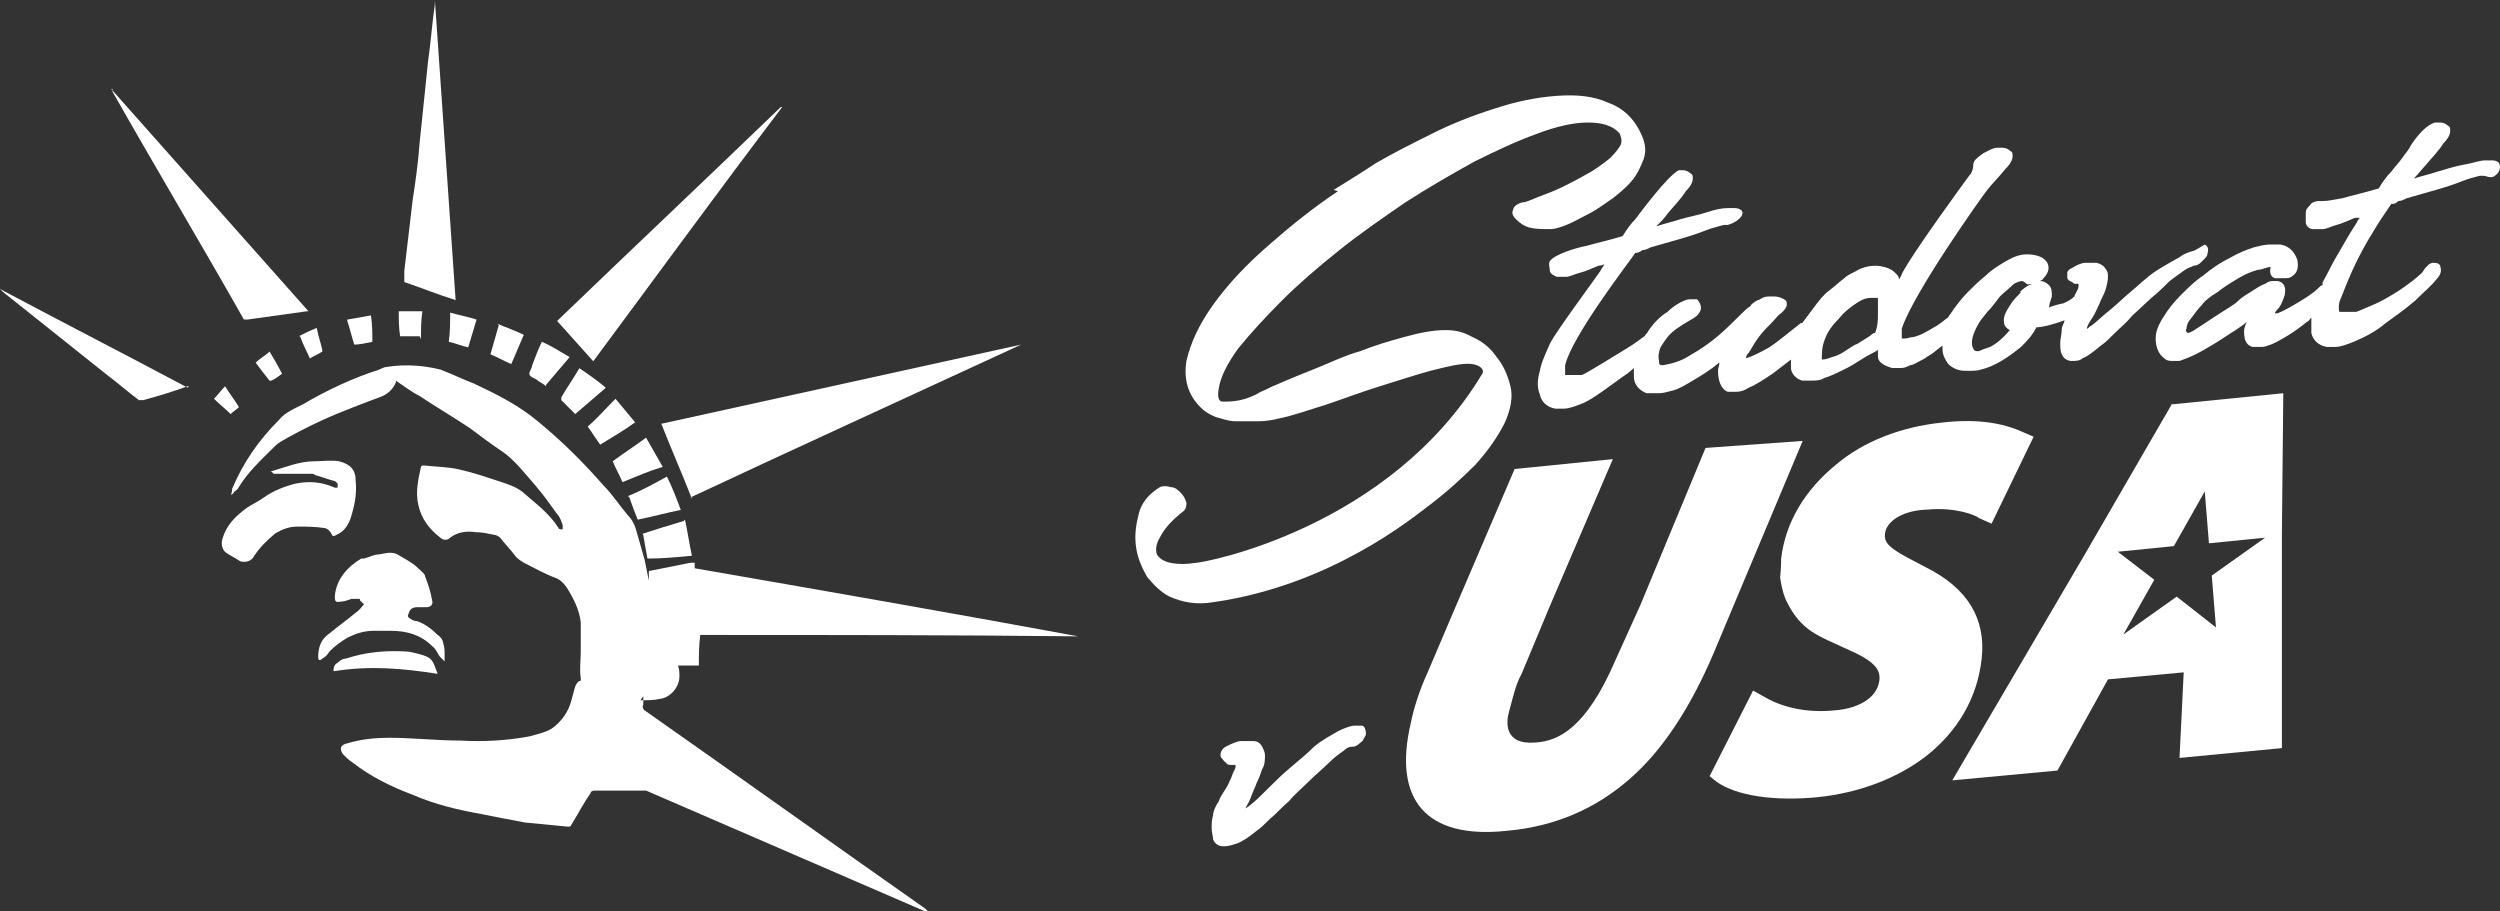 <?xml version="1.0" encoding="utf-8"?>
<svg xmlns="http://www.w3.org/2000/svg" viewBox="201.126 198.722 179.936 65.6" width="179.936px" height="65.6px" preserveAspectRatio="none"><rect x="201.126" y="198.722" width="179.936" height="65.6" fill="#333333" stroke="none"/><a transform="matrix(1, 0, 0, 1, 52.011, -21.406)" id="object-42"><path fill-rule="evenodd" clip-rule="evenodd" d="M 195.215 270.529 C 195.715 270.529 196.215 270.529 196.615 270.429 C 197.415 270.329 198.015 269.529 198.015 268.829 C 198.015 268.529 198.015 268.329 197.915 268.029 C 198.415 268.029 198.915 268.029 199.415 268.029 C 199.415 267.329 199.415 266.629 199.515 265.829 C 208.615 265.829 217.615 265.829 226.715 265.929 C 217.515 264.229 208.315 262.629 199.115 261.029 C 199.115 260.929 199.115 260.729 199.115 260.629 C 199.015 260.629 198.915 260.629 198.815 260.629 C 197.815 260.829 196.815 261.029 195.815 261.229 C 195.815 261.529 195.815 261.729 195.815 261.929 C 195.715 261.429 195.615 260.929 195.515 260.429 C 195.315 259.729 195.115 259.029 194.915 258.329 C 194.815 257.929 194.615 257.529 194.315 257.229 C 193.715 256.529 193.215 255.729 192.515 255.029 C 191.115 253.429 189.615 251.929 187.915 250.529 C 186.515 249.329 184.915 248.529 183.215 247.729 C 182.415 247.429 181.615 247.029 180.815 246.729 C 179.615 246.429 178.315 246.329 177.015 246.529 C 176.815 246.529 176.615 246.629 176.415 246.729 C 174.515 247.329 172.615 248.229 170.915 249.229 C 170.315 249.529 169.615 249.829 169.215 250.329 C 167.715 251.829 166.615 253.429 165.815 255.329 C 165.815 255.429 165.815 255.629 165.715 255.729 C 165.715 255.729 165.815 255.729 165.915 255.629 C 165.915 255.529 166.115 255.429 166.215 255.329 C 166.915 254.129 167.915 253.229 168.915 252.229 C 169.215 251.929 169.515 251.829 169.815 251.629 C 170.915 251.029 172.115 250.429 173.315 249.929 C 174.315 249.529 175.315 249.129 176.415 248.729 C 177.015 248.529 177.415 248.129 177.615 247.629 C 177.615 247.629 177.615 247.629 177.615 247.529 C 178.215 247.929 178.715 248.329 179.315 248.629 C 180.515 249.429 181.715 250.129 182.915 250.929 C 183.715 251.529 184.515 252.129 185.415 252.729 C 186.215 253.329 186.915 254.229 187.615 255.029 C 188.215 255.729 188.715 256.429 189.215 257.129 C 189.415 257.329 189.515 257.629 189.615 257.929 C 189.615 257.929 189.615 258.129 189.615 258.229 C 189.515 258.229 189.315 258.229 189.315 258.129 C 188.615 257.029 187.615 256.329 186.715 255.529 C 186.215 255.129 185.515 254.929 184.915 254.729 C 184.015 254.429 183.115 254.129 182.215 253.929 C 181.415 253.729 180.515 253.729 179.615 253.629 C 179.615 253.629 179.415 253.629 179.415 253.729 C 179.215 254.629 179.015 255.529 179.215 256.429 C 179.415 257.429 180.015 258.229 180.815 258.829 C 181.015 259.029 181.315 259.029 181.515 258.829 C 182.015 258.429 182.715 258.329 183.315 258.429 C 183.815 258.429 184.215 258.529 184.715 258.629 C 184.815 258.629 185.015 258.729 185.115 258.829 C 185.415 259.229 185.815 259.629 186.115 260.029 C 186.315 260.329 186.515 260.429 186.815 260.629 C 187.615 261.029 188.315 261.429 189.115 261.729 C 189.415 261.829 189.715 262.129 189.915 262.429 C 190.415 263.229 190.815 264.029 190.915 264.929 C 190.915 265.629 190.915 266.329 190.915 267.029 C 190.915 267.629 190.815 268.329 190.915 268.929 L 190.915 269.129 C 190.715 269.129 190.615 269.329 190.515 269.529 C 190.415 269.929 190.315 270.229 190.215 270.629 C 190.015 271.329 189.615 271.929 189.015 272.429 C 188.515 272.829 187.915 272.929 187.215 273.129 C 185.615 273.429 183.915 273.529 182.215 273.429 C 180.515 273.429 178.815 273.229 177.115 273.229 C 176.115 273.229 175.115 273.329 174.115 273.629 C 173.615 273.729 173.515 274.029 173.815 274.429 C 174.015 274.629 174.215 274.829 174.515 275.029 C 175.815 276.029 177.215 276.729 178.815 277.329 C 180.415 278.029 182.115 278.429 183.815 278.729 C 184.815 278.929 185.815 279.129 186.915 279.329 C 187.915 279.429 188.915 279.529 190.015 279.629 C 190.015 279.629 190.215 279.629 190.215 279.529 C 190.715 278.729 191.115 277.929 191.615 277.229 C 191.615 277.129 191.715 277.029 191.915 277.029 C 193.015 277.029 194.115 277.029 195.215 277.029 C 195.315 277.029 195.515 277.029 195.615 277.029 C 202.315 279.929 209.015 282.829 215.715 285.729 L 215.915 285.729 C 215.915 285.729 215.815 285.629 215.715 285.529 C 209.015 280.829 202.315 276.029 195.615 271.329 C 195.415 271.229 195.315 271.029 195.415 270.829 C 195.415 270.629 195.415 270.429 195.415 270.229 L 195.215 270.529 Z" fill="white" style="stroke-width: 1px;" id="object-10"/><path fill-rule="evenodd" clip-rule="evenodd" d="M 198.815 255.929 C 206.715 252.229 214.615 248.629 222.615 244.929 C 214.015 246.829 205.315 248.729 196.715 250.629 C 197.415 252.429 198.215 254.229 198.915 256.029 L 198.815 255.929 Z" fill="white" style="stroke-width: 1px;" id="object-11"/><path fill-rule="evenodd" clip-rule="evenodd" d="M 205.315 227.829 C 199.815 233.129 194.615 238.029 189.215 243.229 C 190.115 244.229 190.915 245.129 191.815 246.129 C 196.415 239.929 200.715 234.029 205.415 227.829 L 205.315 227.829 Z" fill="white" style="stroke-width: 1px;" id="object-12"/><path fill-rule="evenodd" clip-rule="evenodd" d="M 181.915 241.829 C 181.415 234.629 180.915 227.329 180.415 220.129 C 180.415 220.129 180.415 220.329 180.415 220.429 C 180.215 221.829 180.115 223.229 179.915 224.629 C 179.715 226.529 179.515 228.529 179.315 230.429 C 179.215 231.829 179.015 233.229 178.815 234.529 C 178.615 236.229 178.415 237.929 178.215 239.629 C 178.215 239.829 178.215 240.029 178.215 240.229 L 178.215 240.429 C 179.415 240.829 180.615 241.329 181.915 241.729 L 181.915 241.829 Z" fill="white" style="stroke-width: 1px;" id="object-13"/><path fill-rule="evenodd" clip-rule="evenodd" d="M 157.215 226.529 C 157.215 226.529 157.215 226.629 157.215 226.729 C 160.215 232.029 163.615 237.729 166.615 243.029 C 166.615 243.129 166.715 243.129 166.915 243.129 C 168.315 242.929 169.815 242.729 171.215 242.529 C 171.215 242.529 171.215 242.529 171.315 242.529 C 166.715 237.329 161.715 231.729 157.115 226.529 L 157.215 226.529 Z" fill="white" style="stroke-width: 1px;" id="object-14"/><path fill-rule="evenodd" clip-rule="evenodd" d="M 168.815 254.229 C 169.015 254.229 169.115 254.229 169.315 254.229 C 169.915 254.229 170.615 254.229 171.215 254.229 C 171.815 254.229 171.615 254.229 171.815 254.329 C 172.215 254.429 172.715 254.629 173.115 254.729 C 173.215 254.729 173.315 254.829 173.415 254.929 C 173.415 254.929 173.415 255.129 173.415 255.229 L 173.215 255.229 C 172.315 254.829 171.415 254.729 170.415 254.929 C 169.615 255.129 168.815 255.429 168.115 255.929 C 167.715 256.229 167.215 256.429 166.815 256.729 C 166.015 257.329 165.415 257.929 165.115 258.929 C 165.015 259.329 165.115 259.729 165.415 259.929 C 165.715 260.129 166.115 260.329 166.415 260.529 C 166.815 260.629 167.215 260.529 167.415 260.129 C 167.815 259.529 168.315 259.029 168.915 258.529 C 169.415 258.229 169.915 258.029 170.515 258.029 C 171.115 258.029 171.815 258.029 172.415 258.129 C 172.715 258.129 172.915 258.429 173.015 258.629 C 173.015 258.729 173.215 258.729 173.315 258.629 C 173.815 258.429 174.115 258.029 174.315 257.529 C 174.615 256.629 174.815 255.729 174.715 254.729 C 174.715 253.929 174.315 253.529 173.515 253.329 C 172.915 253.229 172.315 253.329 171.715 253.329 C 170.715 253.329 169.715 253.729 168.715 254.029 C 168.715 254.029 168.715 254.029 168.615 254.029 L 168.815 254.229 Z" fill="white" style="stroke-width: 1px;" id="object-15"/><path fill-rule="evenodd" clip-rule="evenodd" d="M 175.315 263.629 C 175.115 263.829 175.015 264.029 174.715 264.229 C 174.115 264.729 173.415 265.229 172.815 265.729 C 172.215 266.129 172.015 266.729 172.015 267.429 C 172.015 267.629 172.115 267.729 172.315 267.529 C 172.515 267.429 172.715 267.229 172.815 267.029 C 173.215 266.629 173.615 266.329 174.115 266.029 C 174.715 265.729 175.315 265.529 176.015 265.529 C 176.715 265.529 176.815 265.529 177.215 265.529 C 178.415 265.529 179.415 265.829 180.215 266.629 C 180.515 266.829 180.615 267.229 180.815 267.429 C 180.915 267.529 181.015 267.629 181.115 267.729 C 181.115 267.629 181.115 267.429 181.115 267.229 C 181.115 266.929 181.115 266.729 181.015 266.429 C 181.015 266.229 180.815 265.929 180.615 265.829 C 180.215 265.429 179.715 265.029 179.115 264.829 C 178.915 264.829 178.715 264.729 178.615 264.629 C 178.515 264.629 178.415 264.429 178.515 264.329 C 178.615 263.929 178.815 263.829 179.215 263.829 C 179.415 263.829 179.615 263.829 179.815 263.829 C 180.115 263.829 180.315 263.629 180.215 263.329 C 180.115 262.729 179.915 262.129 179.715 261.629 C 179.715 261.429 179.415 261.229 179.215 261.029 C 178.815 260.629 178.215 260.329 177.715 260.029 C 177.315 259.829 176.915 259.929 176.415 260.029 C 176.015 260.029 175.715 260.229 175.315 260.329 C 175.315 260.329 175.215 260.329 175.115 260.329 C 174.115 260.929 173.315 261.829 173.215 263.029 C 173.215 263.329 173.215 263.529 173.615 263.429 C 173.915 263.429 174.115 263.329 174.415 263.229 C 174.615 263.229 174.815 263.229 175.015 263.229 C 175.015 263.229 175.015 263.229 175.015 263.329 L 175.315 263.629 Z" fill="white" style="stroke-width: 1px;" id="object-16"/><path fill-rule="evenodd" clip-rule="evenodd" d="M 162.615 248.029 C 158.115 245.629 153.615 243.329 149.115 240.929 C 149.115 240.929 149.215 241.029 149.315 241.129 C 151.815 243.129 154.215 245.029 156.715 247.029 C 157.515 247.629 158.315 248.329 159.115 248.929 C 159.115 248.929 159.315 248.929 159.415 248.929 C 160.515 248.629 161.515 248.329 162.615 247.929 C 162.615 247.929 162.615 247.929 162.715 247.929 L 162.615 248.029 Z" fill="white" style="stroke-width: 1px;" id="object-17"/><path fill-rule="evenodd" clip-rule="evenodd" d="M 173.215 268.429 C 175.715 268.029 178.115 268.229 180.615 268.629 C 180.415 268.129 180.315 267.629 179.915 267.429 C 179.515 267.229 179.015 267.129 178.515 267.029 C 177.015 266.929 175.515 267.029 174.015 267.529 C 173.815 267.529 173.615 267.629 173.415 267.829 C 173.215 267.929 173.115 268.129 173.115 268.429 L 173.215 268.429 Z" fill="white" style="stroke-width: 1px;" id="object-18"/><path fill-rule="evenodd" clip-rule="evenodd" d="M 198.315 257.629 C 197.315 257.929 196.315 258.229 195.415 258.529 C 195.415 258.529 195.315 258.529 195.415 258.629 C 195.515 259.229 195.615 259.829 195.715 260.329 C 196.815 260.329 197.815 260.229 198.915 260.129 C 198.715 259.229 198.615 258.429 198.415 257.529 L 198.315 257.629 Z" fill="white" style="stroke-width: 1px;" id="object-19"/><path fill-rule="evenodd" clip-rule="evenodd" d="M 194.415 255.929 C 194.615 256.529 194.815 257.029 195.015 257.529 C 196.015 257.329 197.115 257.029 198.115 256.829 C 197.815 256.029 197.515 255.229 197.115 254.429 C 196.215 254.929 195.315 255.429 194.315 255.829 L 194.415 255.929 Z" fill="white" style="stroke-width: 1px;" id="object-20"/><path fill-rule="evenodd" clip-rule="evenodd" d="M 196.815 253.729 C 196.415 253.029 196.015 252.329 195.615 251.629 C 194.815 252.229 194.015 252.729 193.215 253.329 C 193.415 253.829 193.715 254.329 193.915 254.829 C 194.915 254.429 195.815 254.029 196.815 253.729 Z" fill="white" style="stroke-width: 1px;" id="object-21"/><path fill-rule="evenodd" clip-rule="evenodd" d="M 194.915 250.629 C 194.415 250.029 193.915 249.429 193.415 248.829 C 192.715 249.529 192.115 250.229 191.415 250.829 C 191.715 251.229 192.015 251.729 192.315 252.129 C 193.115 251.629 194.015 251.129 194.815 250.529 L 194.915 250.629 Z" fill="white" style="stroke-width: 1px;" id="object-22"/><path fill-rule="evenodd" clip-rule="evenodd" d="M 192.715 248.029 C 192.115 247.529 191.415 247.029 190.815 246.629 C 190.415 247.329 189.915 248.029 189.515 248.729 L 189.515 248.929 C 189.815 249.229 190.215 249.629 190.515 249.929 C 191.215 249.329 191.915 248.729 192.615 248.129 L 192.715 248.029 Z" fill="white" style="stroke-width: 1px;" id="object-23"/><path fill-rule="evenodd" clip-rule="evenodd" d="M 188.415 247.829 C 189.015 247.129 189.515 246.529 190.115 245.829 C 189.415 245.429 188.815 245.029 188.115 244.729 C 187.815 245.329 187.615 245.929 187.415 246.429 C 187.415 246.629 187.215 246.829 187.215 247.029 C 187.215 247.229 187.515 247.329 187.715 247.429 C 187.915 247.629 188.215 247.729 188.415 247.929 L 188.415 247.829 Z" fill="white" style="stroke-width: 1px;" id="object-24"/><path fill-rule="evenodd" clip-rule="evenodd" d="M 185.015 243.529 C 184.815 244.229 184.615 244.929 184.415 245.629 C 184.915 245.829 185.415 246.129 185.915 246.329 C 186.215 245.629 186.515 244.929 186.815 244.229 C 186.215 243.929 185.615 243.729 184.915 243.429 L 185.015 243.529 Z" fill="white" style="stroke-width: 1px;" id="object-25"/><path fill-rule="evenodd" clip-rule="evenodd" d="M 181.515 242.629 C 181.515 243.329 181.515 244.029 181.415 244.729 C 181.915 244.829 182.315 245.029 182.815 245.129 C 183.015 244.429 183.215 243.829 183.415 243.129 C 182.815 242.929 182.215 242.829 181.515 242.629 Z" fill="white" style="stroke-width: 1px;" id="object-26"/><path fill-rule="evenodd" clip-rule="evenodd" d="M 179.415 244.529 C 179.415 243.829 179.415 243.229 179.515 242.529 C 178.915 242.529 178.415 242.529 177.815 242.529 C 177.815 243.129 177.815 243.729 177.915 244.329 C 178.415 244.329 178.915 244.329 179.315 244.329 L 179.415 244.529 Z" fill="white" style="stroke-width: 1px;" id="object-27"/><path fill-rule="evenodd" clip-rule="evenodd" d="M 174.115 243.229 C 174.315 243.829 174.415 244.329 174.615 244.929 C 175.015 244.929 175.415 244.829 175.915 244.729 C 175.915 244.129 175.915 243.529 175.815 242.829 C 175.215 242.929 174.715 243.029 174.115 243.129 L 174.115 243.229 Z" fill="white" style="stroke-width: 1px;" id="object-28"/><path fill-rule="evenodd" clip-rule="evenodd" d="M 170.715 244.329 C 170.915 244.929 171.215 245.429 171.415 245.929 C 171.715 245.729 172.015 245.629 172.315 245.429 C 172.315 245.429 172.315 245.429 172.315 245.329 C 172.215 244.829 172.015 244.329 171.915 243.729 C 171.415 243.929 171.015 244.129 170.615 244.329 L 170.715 244.329 Z" fill="white" style="stroke-width: 1px;" id="object-29"/><path fill-rule="evenodd" clip-rule="evenodd" d="M 169.415 247.029 C 169.115 246.429 168.815 245.929 168.515 245.429 C 168.215 245.729 167.815 245.929 167.515 246.229 C 167.815 246.629 168.115 247.029 168.515 247.529 L 168.615 247.529 C 168.915 247.429 169.115 247.229 169.415 247.029 Z" fill="white" style="stroke-width: 1px;" id="object-30"/><path fill-rule="evenodd" clip-rule="evenodd" d="M 165.715 249.929 C 165.915 249.729 166.115 249.629 166.315 249.429 C 166.015 248.929 165.615 248.429 165.315 247.929 C 165.015 248.229 164.815 248.529 164.515 248.829 C 164.915 249.229 165.315 249.529 165.715 249.929 Z" fill="white" style="stroke-width: 1px;" id="object-31"/><path d="M 245.107 233.791 C 245.915 233.287 246.924 232.68 248.136 231.874 C 249.347 231.166 250.761 230.46 252.174 229.753 C 253.588 229.046 255.102 228.441 256.717 227.936 C 258.231 227.432 259.746 227.128 261.159 227.027 C 262.572 226.927 263.784 227.027 264.894 227.532 C 266.005 227.936 266.813 228.744 267.317 229.955 C 267.519 230.46 267.62 230.965 267.419 231.571 C 267.216 232.075 267.014 232.58 266.611 233.085 C 266.207 233.59 265.702 233.993 265.197 234.397 C 264.592 234.801 264.086 235.205 263.481 235.508 C 262.875 235.81 262.37 236.113 261.866 236.316 C 261.361 236.517 260.958 236.618 260.755 236.618 C 260.15 236.618 259.645 236.618 259.241 236.517 C 258.837 236.416 258.534 236.214 258.231 235.911 C 257.928 235.608 257.928 235.407 258.03 235.205 C 258.03 235.003 258.333 234.801 258.635 234.7 C 258.938 234.7 259.342 234.498 259.847 234.296 C 260.352 234.094 260.958 233.893 261.563 233.59 C 262.169 233.287 262.775 232.984 263.279 232.68 C 263.885 232.378 264.389 231.974 264.794 231.671 C 265.197 231.369 265.5 230.965 265.702 230.662 C 265.904 230.359 265.803 230.056 265.702 229.753 C 265.197 229.147 264.389 228.946 263.38 228.946 C 262.37 228.946 261.058 229.249 259.746 229.753 C 258.333 230.258 256.818 230.965 255.203 231.772 C 253.588 232.68 251.972 233.59 250.256 234.7 C 248.641 235.81 247.025 236.921 245.511 238.133 C 243.997 239.344 242.583 240.555 241.372 241.767 C 240.16 242.978 239.15 244.089 238.242 245.199 C 237.435 246.31 236.93 247.319 236.829 248.127 C 236.728 248.733 236.829 249.036 237.132 249.036 C 237.435 249.036 237.838 249.036 238.343 248.935 C 238.847 248.833 239.353 248.632 239.858 248.329 C 240.363 248.127 240.665 247.925 240.968 247.824 C 241.877 247.421 242.886 247.016 243.896 246.613 C 244.905 246.209 245.915 245.704 247.025 245.402 C 248.035 244.997 249.044 244.694 250.155 244.391 C 251.266 244.089 252.174 243.887 253.183 243.887 C 253.789 243.887 254.395 243.988 255.102 244.391 C 255.808 244.694 256.414 245.199 256.818 245.805 C 257.322 246.411 257.625 247.118 257.828 247.925 C 258.03 248.733 257.828 249.641 257.424 250.55 C 256.919 251.56 256.212 252.569 255.303 253.579 C 254.294 254.588 253.183 255.597 251.972 256.506 C 250.761 257.415 244.905 262.261 236.425 263.472 C 235.213 263.674 234.204 263.472 233.295 263.069 C 232.689 262.766 232.185 262.261 231.68 261.655 C 231.277 260.949 230.974 260.242 230.872 259.434 C 230.771 258.627 230.872 257.92 231.074 257.112 C 231.277 256.305 231.781 255.699 232.589 255.194 C 232.791 255.093 233.094 255.093 233.396 255.194 C 233.699 255.194 233.901 255.396 234.103 255.597 C 234.305 255.8 234.406 256.002 234.507 256.305 C 234.507 256.506 234.507 256.708 234.305 256.91 C 233.396 257.617 232.891 258.222 232.589 258.828 C 232.286 259.333 232.286 259.737 232.386 260.04 C 232.589 260.343 232.891 260.544 233.396 260.646 C 233.901 260.747 234.507 260.747 235.113 260.646 C 235.819 260.646 249.145 258.122 255.808 247.016 C 256.011 246.613 255.405 246.31 254.799 246.31 C 254.092 246.31 253.285 246.512 252.073 246.815 C 250.963 247.118 249.751 247.521 248.439 247.925 C 247.127 248.329 245.814 248.833 244.602 249.238 C 243.29 249.641 242.18 250.045 241.17 250.247 C 240.766 250.348 240.261 250.449 239.655 250.449 C 239.15 250.449 238.545 250.449 238.041 250.449 C 237.535 250.449 237.03 250.247 236.627 250.146 C 236.122 249.944 235.819 249.742 235.516 249.439 C 234.608 248.531 234.305 247.421 234.507 246.108 C 234.81 244.796 235.416 243.483 236.425 242.069 C 237.435 240.657 238.747 239.243 240.363 237.83 C 241.977 236.416 243.593 235.104 245.41 233.893 L 245.107 233.791 Z" fill="white" style="stroke-width: 1px;" id="object-32"/><path d="M 307.801 237.729 L 307.068 238.161 C 306.709 238.261 306.387 238.335 305.984 238.638 C 305.478 238.94 304.873 239.243 304.267 239.647 C 303.661 240.051 303.156 240.555 302.551 241.06 C 301.945 241.565 301.44 242.069 300.936 242.474 C 300.431 242.877 300.027 243.281 299.623 243.584 C 299.522 243.584 299.421 243.786 299.32 243.786 C 299.32 243.584 299.522 243.281 299.724 242.978 C 299.926 242.675 300.027 242.372 300.229 241.969 C 300.33 241.666 300.531 241.363 300.633 241.06 C 300.734 240.757 300.834 240.354 300.834 240.051 C 300.834 239.849 300.834 239.647 300.633 239.445 C 300.531 239.243 300.33 239.142 300.027 239.041 C 299.926 239.041 299.825 239.041 299.724 239.041 L 299.522 239.041 C 299.421 239.041 299.32 239.041 299.22 239.041 C 298.917 239.041 298.512 239.243 298.209 239.445 C 298.109 239.445 297.907 239.647 297.907 239.748 C 297.907 239.849 297.907 240.051 297.907 240.152 C 297.907 240.152 298.008 240.354 298.109 240.354 C 298.109 240.354 298.311 240.455 298.412 240.555 C 298.512 240.555 298.614 240.555 298.714 240.555 C 298.714 240.555 298.714 240.657 298.714 240.757 C 298.714 240.96 298.512 241.161 298.412 241.464 C 298.109 241.767 297.806 241.868 297.604 241.969 C 297.503 241.969 296.695 242.171 296.595 242.272 C 296.595 242.069 296.695 241.767 296.797 241.464 C 296.797 241.161 296.797 240.858 296.595 240.657 C 296.392 240.455 296.191 240.354 295.888 240.354 C 295.888 240.354 296.09 240.354 296.191 240.152 C 296.797 239.546 296.494 239.041 296.392 238.94 C 296.191 238.638 295.686 238.435 294.979 238.435 C 294.475 238.435 293.97 238.638 293.465 238.94 C 292.96 239.243 292.456 239.546 292.051 239.95 C 291.547 240.354 291.143 240.757 290.739 241.161 C 290.336 241.565 290.033 241.969 289.73 242.372 C 289.628 242.574 289.427 242.777 289.326 242.978 C 289.023 243.18 288.72 243.483 288.316 243.685 C 287.811 243.988 287.306 244.291 286.802 244.391 C 286.6 244.391 286.398 244.493 286.196 244.493 C 286.095 244.493 285.994 244.493 285.994 244.493 C 285.994 244.493 285.994 244.291 285.994 243.786 C 286.802 241.263 291.748 234.296 292.153 233.791 C 292.556 233.287 293.061 232.782 293.465 232.277 C 293.869 231.874 293.97 231.571 293.97 231.369 C 293.97 231.166 293.97 231.066 293.767 230.965 C 293.667 230.863 293.465 230.763 293.263 230.763 L 293.162 230.763 C 293.061 230.763 292.96 230.763 292.859 230.763 C 292.556 230.763 292.253 230.965 291.85 231.166 C 291.445 231.469 291.143 231.671 291.143 231.974 C 291.143 232.277 291.042 232.58 290.84 232.782 C 290.537 233.186 286.701 238.435 285.994 239.849 C 285.994 239.95 285.893 240.051 285.792 240.252 C 285.792 239.95 285.59 239.849 285.389 239.647 C 285.186 239.445 284.076 238.94 282.864 239.546 C 282.562 239.748 282.158 239.849 281.855 240.152 C 281.451 240.455 281.148 240.757 280.744 241.06 C 280.341 241.363 280.038 241.767 279.735 242.171 C 279.432 242.574 279.129 242.978 278.826 243.382 C 278.826 243.382 278.826 243.382 278.725 243.382 C 277.817 244.089 277.11 244.694 276.504 245.099 C 275.797 245.502 275.192 245.805 274.788 245.906 C 274.788 245.805 274.788 245.704 274.99 245.502 C 275.192 245.199 275.394 244.796 275.697 244.391 C 276 243.988 276.303 243.685 276.605 243.382 C 276.908 243.08 277.11 242.777 277.312 242.675 C 277.514 242.474 277.716 242.272 277.716 242.069 C 277.716 241.868 277.716 241.767 277.514 241.666 C 277.312 241.565 277.11 241.464 276.807 241.464 L 276.605 241.464 C 276.303 241.464 276.1 241.464 275.797 241.666 C 275.495 241.767 275.192 241.969 275.091 242.171 C 274.889 242.272 274.586 242.574 274.183 242.978 C 273.778 243.382 273.274 243.887 272.668 244.391 C 272.062 244.897 271.456 245.3 270.75 245.704 C 270.144 246.108 269.437 246.31 268.831 246.411 C 268.63 246.411 268.528 246.411 268.528 246.209 C 268.528 246.007 268.428 245.805 268.528 245.502 C 268.528 245.199 268.831 244.796 269.134 244.391 C 269.437 243.988 270.043 243.584 270.75 243.18 C 271.153 242.978 271.356 242.777 271.456 242.574 C 271.658 242.272 271.456 241.868 271.255 241.666 C 271.153 241.666 271.053 241.666 270.851 241.666 C 270.75 241.666 270.548 241.666 270.346 241.767 C 270.043 241.868 269.539 242.171 269.134 242.574 C 268.63 242.877 268.125 243.382 267.722 243.988 C 267.722 244.089 267.519 244.19 267.519 244.291 C 267.116 244.594 266.711 244.897 266.207 245.199 C 265.702 245.502 263.279 247.016 262.976 247.118 C 262.775 247.118 262.673 247.118 262.472 247.118 L 262.269 247.118 C 261.967 247.118 261.866 247.118 261.764 247.118 C 261.764 247.118 261.764 246.815 261.764 246.411 C 262.269 244.291 266.409 238.94 266.813 238.335 C 267.014 238.335 267.216 238.233 267.317 238.133 C 267.519 238.133 267.722 238.032 267.923 237.93 C 268.63 237.729 269.336 237.527 270.043 237.325 C 270.75 237.123 271.356 236.921 271.861 236.719 C 272.365 236.517 272.87 236.416 273.173 236.316 C 273.274 236.316 273.375 236.316 273.475 236.316 C 274.183 236.113 274.687 235.608 274.486 235.305 C 274.283 235.104 274.081 235.104 273.88 235.104 L 273.678 235.104 C 273.678 235.104 273.577 235.104 273.475 235.104 C 273.072 235.104 272.567 235.205 271.961 235.407 C 271.356 235.608 270.75 235.71 270.043 235.911 C 269.437 236.113 268.933 236.214 268.327 236.416 C 268.63 236.113 268.933 235.81 269.134 235.508 C 269.639 234.902 270.144 234.397 270.447 233.893 C 270.851 233.488 270.952 233.186 270.952 232.984 C 270.952 232.782 270.952 232.68 270.75 232.58 C 270.649 232.479 270.447 232.378 270.245 232.378 C 270.144 232.378 270.043 232.378 269.942 232.378 C 269.134 232.782 267.116 235.508 266.813 235.911 C 266.51 236.214 266.207 236.618 265.904 237.123 C 264.894 237.426 263.986 237.627 263.279 237.83 C 262.673 237.93 260.958 238.435 260.655 238.94 C 260.553 239.142 260.655 239.344 260.655 239.546 C 260.655 239.849 260.958 239.95 261.159 240.051 C 261.159 240.051 261.26 240.051 261.462 240.051 C 261.563 240.051 261.664 240.051 261.866 240.051 C 262.067 240.051 262.472 239.849 262.875 239.748 C 263.279 239.647 263.683 239.445 264.188 239.243 C 264.289 239.243 264.389 239.243 264.592 239.142 C 264.491 239.344 264.389 239.445 264.289 239.647 C 263.885 240.252 260.958 244.19 260.655 244.897 C 260.352 245.603 260.049 246.209 259.947 246.815 C 259.746 247.521 259.746 248.027 259.947 248.531 C 260.049 249.036 260.452 249.439 261.058 249.541 C 261.159 249.541 261.361 249.541 261.462 249.541 C 261.563 249.541 261.563 249.541 261.664 249.541 C 262.067 249.541 262.572 249.338 263.077 249.136 C 263.784 248.833 265.097 247.824 265.803 247.319 C 266.106 247.118 266.409 246.916 266.711 246.613 C 266.711 246.815 266.711 247.016 266.711 247.219 C 266.711 247.824 267.116 248.228 267.62 248.43 C 267.822 248.43 268.024 248.43 268.226 248.43 L 268.528 248.43 C 268.831 248.43 269.134 248.329 269.539 248.228 C 269.942 248.127 270.447 247.824 270.952 247.521 C 271.456 247.219 272.163 246.815 272.87 246.209 C 272.87 246.411 272.769 246.613 272.769 246.815 C 272.769 247.824 273.173 248.228 273.475 248.329 C 273.577 248.329 273.778 248.329 273.88 248.329 L 274.081 248.329 C 274.384 248.329 274.687 248.228 274.99 248.027 C 275.495 247.824 276.1 247.421 276.706 247.016 C 277.11 246.714 277.615 246.31 278.019 246.007 C 278.019 246.209 278.019 246.512 278.019 246.613 C 278.019 247.016 278.422 247.421 278.826 247.521 C 278.927 247.521 279.129 247.521 279.331 247.521 L 279.533 247.521 C 279.836 247.521 280.139 247.521 280.442 247.319 C 280.845 247.219 281.451 246.916 282.056 246.613 C 282.663 246.31 283.167 245.906 283.773 245.603 C 283.975 245.502 284.177 245.402 284.278 245.3 C 284.278 245.502 284.278 245.603 284.278 245.805 C 284.278 246.108 284.581 246.411 285.287 246.613 C 285.287 246.613 285.389 246.613 285.489 246.613 L 285.59 246.613 C 285.691 246.613 285.792 246.613 285.994 246.613 C 286.196 246.613 286.398 246.512 286.6 246.411 C 286.802 246.411 287.105 246.209 287.306 246.108 C 287.509 246.007 287.711 245.906 287.811 245.805 C 288.215 245.603 288.518 245.3 288.922 244.997 C 288.922 244.997 288.922 245.099 288.922 245.199 C 288.922 245.704 289.124 246.007 289.326 246.31 C 289.628 246.613 290.033 246.815 290.537 246.815 L 290.941 246.815 C 291.143 246.815 291.445 246.815 291.748 246.714 C 292.153 246.613 292.657 246.411 293.162 246.108 C 293.667 245.805 294.07 245.502 294.575 245.099 C 294.979 244.694 295.383 244.291 295.686 243.685 C 296.191 243.685 297.2 243.382 297.705 243.18 C 297.705 243.382 297.503 243.584 297.503 243.887 C 297.503 244.19 297.402 244.493 297.402 244.796 C 297.402 245.099 297.402 245.402 297.503 245.603 C 297.604 245.906 297.907 246.108 298.209 246.108 C 298.512 246.108 298.815 246.108 299.017 245.906 C 299.32 245.805 299.724 245.502 300.33 244.997 C 300.633 244.796 300.936 244.493 301.339 244.089 C 301.743 243.685 302.147 243.382 302.551 242.877 L 303.964 241.565 C 304.469 241.161 304.873 240.757 305.276 240.354 C 305.681 240.051 306.084 239.748 306.387 239.546 C 306.69 239.344 306.892 239.344 306.993 239.243 C 306.993 239.243 306.993 239.243 307.094 239.243 C 307.195 239.243 307.397 239.142 307.498 239.041 C 307.498 239.041 307.7 238.839 307.801 238.738 C 307.901 238.638 308.003 238.536 308.003 238.335 C 308.103 238.032 308.003 237.83 307.801 237.729 Z M 284.278 242.777 C 284.278 243.08 284.278 243.584 284.076 244.089 C 283.874 244.089 283.773 244.291 283.572 244.391 C 283.269 244.594 283.067 244.694 282.764 244.897 C 282.663 244.897 282.359 245.099 282.056 245.3 C 281.754 245.502 281.451 245.704 281.047 245.805 C 280.744 245.906 280.542 246.007 280.239 246.007 C 280.239 245.603 280.239 245.099 280.442 244.594 C 280.644 243.988 281.047 243.483 281.451 243.08 C 281.855 242.574 282.359 242.171 282.864 241.868 C 283.167 241.666 283.47 241.565 283.773 241.565 L 283.874 241.565 C 283.874 241.565 283.975 241.565 284.076 241.565 L 284.278 241.565 C 284.278 241.565 284.278 241.565 284.278 241.868 C 284.278 242.069 284.278 242.372 284.278 242.777 Z M 294.575 241.161 C 294.373 241.363 294.07 241.666 293.869 241.969 C 293.465 242.574 293.263 242.978 293.364 243.382 C 293.364 243.584 293.566 243.786 293.767 243.887 C 293.263 244.493 292.758 244.897 292.354 245.099 C 292.051 245.199 291.748 245.3 291.547 245.402 C 291.547 245.402 291.445 245.402 291.345 245.402 C 291.244 245.402 291.042 245.199 291.042 244.796 C 291.042 244.391 291.244 243.887 291.547 243.382 C 291.648 243.18 291.85 242.978 292.153 242.574 C 292.456 242.272 292.758 241.868 293.061 241.464 C 293.364 241.161 293.767 240.858 294.07 240.555 C 294.273 240.455 294.475 240.354 294.676 240.354 C 294.676 240.354 294.878 240.455 294.979 240.555 C 295.08 240.657 295.181 240.555 295.383 240.555 C 295.08 240.657 294.778 240.858 294.475 241.161 L 294.575 241.161 Z" fill="white" style="stroke-width: 1px;" id="object-33"/><path d="M 329.001 231.874 C 328.799 231.671 328.598 231.671 328.395 231.671 L 327.992 231.671 C 327.588 231.671 327.083 231.874 326.478 231.974 C 325.872 232.075 325.266 232.277 324.559 232.479 C 323.953 232.68 323.448 232.782 322.843 232.984 C 323.146 232.68 323.448 232.277 323.651 232.075 C 324.156 231.469 324.66 230.965 324.963 230.46 C 325.367 230.056 325.468 229.753 325.468 229.551 C 325.468 229.349 325.468 229.249 325.266 229.147 C 325.165 229.046 324.963 228.946 324.761 228.946 L 324.66 228.946 C 324.66 228.946 324.459 228.946 324.357 228.946 C 323.448 229.249 322.641 230.561 322.54 230.763 C 322.439 230.965 322.237 231.166 322.035 231.469 C 321.834 231.772 321.531 232.075 321.228 232.479 C 320.925 232.782 320.622 233.186 320.319 233.691 C 319.309 233.993 318.401 234.196 317.695 234.397 C 317.089 234.498 316.684 234.599 316.281 234.599 C 316.281 234.599 316.079 234.599 315.978 234.599 C 315.776 234.599 315.473 234.7 315.372 234.902 C 315.17 235.104 315.07 235.205 315.07 235.508 C 315.07 235.71 315.07 235.911 315.07 236.113 C 315.07 236.416 315.372 236.618 315.574 236.618 C 315.574 236.618 315.675 236.618 315.877 236.618 C 315.978 236.618 316.079 236.618 316.281 236.618 C 316.584 236.618 316.887 236.416 317.29 236.316 C 317.695 236.214 318.098 236.013 318.603 235.81 L 319.006 235.81 C 318.906 235.81 318.804 236.013 318.704 236.214 C 318.3 236.82 317.896 237.527 317.492 238.233 C 316.987 239.041 316.684 239.748 316.281 240.455 L 316.281 240.657 C 316.18 240.657 316.079 240.757 315.978 240.858 C 315.574 241.263 315.07 241.565 314.565 241.868 C 314.06 242.171 313.555 242.474 313.05 242.675 C 313.05 242.675 312.949 242.675 312.848 242.675 C 312.848 242.574 313.05 242.372 313.151 242.272 C 313.353 241.969 313.454 241.666 313.555 241.363 C 313.656 240.858 313.555 240.455 313.05 240.354 C 313.05 240.354 312.848 240.354 312.748 240.354 C 312.545 240.354 312.445 240.354 312.142 240.555 C 311.839 240.657 311.536 240.858 311.233 241.06 C 310.931 241.263 310.526 241.464 310.223 241.767 C 309.92 242.069 309.517 242.272 309.214 242.474 C 308.406 242.978 307.7 243.483 307.195 243.786 C 306.791 244.089 306.589 244.089 306.589 244.089 C 306.488 244.089 306.387 243.887 306.488 243.786 C 306.488 243.584 306.589 243.281 306.791 243.08 C 307.094 242.675 307.295 242.372 307.598 242.069 C 307.801 241.767 308.204 241.464 308.709 241.161 C 309.214 240.757 309.719 240.455 310.223 240.152 C 310.728 239.849 311.233 239.647 311.637 239.546 C 311.94 239.546 312.242 239.344 312.545 239.344 C 312.445 239.748 312.545 240.051 312.848 240.152 C 313.05 240.152 313.252 240.152 313.454 240.152 L 313.555 240.152 C 313.757 240.152 313.959 240.152 314.161 239.95 C 314.464 239.748 314.565 239.344 314.464 238.839 C 314.262 238.233 313.858 237.83 313.252 237.729 C 313.05 237.729 312.949 237.729 312.748 237.729 C 312.545 237.729 312.545 237.729 312.445 237.729 C 312.142 237.729 311.737 237.83 311.334 237.93 C 310.728 238.133 310.223 238.335 309.517 238.738 C 308.911 239.041 308.306 239.445 307.7 239.95 C 307.094 240.354 306.589 240.858 306.084 241.363 C 305.579 241.868 305.176 242.372 304.873 242.877 C 304.469 243.483 304.267 243.988 304.267 244.493 C 304.267 245.099 304.469 245.603 304.873 245.906 C 305.075 246.108 305.276 246.108 305.579 246.108 L 305.681 246.108 C 305.781 246.108 305.882 246.108 305.984 246.108 C 306.286 246.007 306.791 245.805 307.195 245.603 C 307.598 245.402 308.103 245.099 308.608 244.796 C 309.113 244.493 309.517 244.19 310.022 243.887 C 310.325 243.685 310.628 243.483 310.829 243.281 C 310.728 243.483 310.628 243.786 310.628 243.988 C 310.628 244.796 310.931 244.997 311.233 245.099 C 311.334 245.099 311.536 245.099 311.637 245.099 L 311.737 245.099 C 311.94 245.099 312.142 245.099 312.343 244.997 C 312.748 244.897 313.252 244.594 313.757 244.291 C 314.262 243.988 314.665 243.685 315.17 243.281 C 315.271 243.281 315.372 243.08 315.473 242.978 C 315.473 243.382 315.473 243.786 315.473 244.089 C 315.574 244.594 315.978 244.997 316.584 245.099 C 316.684 245.099 316.887 245.099 316.987 245.099 C 317.089 245.099 317.089 245.099 317.189 245.099 C 317.593 245.099 318.098 244.897 318.603 244.694 C 319.309 244.391 320.117 243.988 320.824 243.382 C 321.531 242.877 322.237 242.372 322.944 241.767 C 323.55 241.161 324.156 240.657 324.459 240.252 C 324.761 239.95 324.862 239.647 324.761 239.344 C 324.761 239.142 324.559 239.041 324.256 239.041 C 323.953 239.041 323.751 239.344 323.651 239.445 C 323.651 239.445 323.651 239.445 323.448 239.748 C 323.448 239.748 323.247 239.95 322.742 240.354 C 322.338 240.657 321.934 240.96 321.429 241.263 C 320.925 241.565 320.42 241.868 319.915 242.069 C 319.41 242.272 319.006 242.474 318.704 242.574 C 318.501 242.574 318.401 242.574 318.199 242.574 L 317.997 242.574 C 317.695 242.574 317.593 242.574 317.492 242.574 C 317.492 242.574 317.392 242.372 317.492 241.868 C 317.695 241.363 317.997 240.555 318.401 239.647 C 318.906 238.536 319.41 237.627 319.915 236.82 C 320.319 236.113 320.824 235.407 321.228 234.801 C 321.429 234.801 321.531 234.801 321.732 234.599 C 321.934 234.599 322.136 234.498 322.338 234.397 C 323.045 234.196 323.751 233.993 324.459 233.791 C 325.165 233.59 325.771 233.388 326.276 233.186 C 326.781 232.984 327.184 232.883 327.588 232.782 C 327.689 232.782 327.79 232.782 327.89 232.782 C 327.992 232.782 328.193 232.883 328.395 232.883 C 328.598 232.883 328.698 232.782 328.9 232.58 C 329.102 232.277 329.102 231.974 328.9 231.772 L 329.001 231.874 Z" fill="white" style="stroke-width: 1px;" id="object-34"/><path d="M 237.132 281.039 C 236.829 281.039 236.526 280.836 236.425 280.534 C 236.425 280.332 236.324 280.029 236.324 279.726 C 236.324 279.423 236.324 279.12 236.425 278.817 C 236.425 278.514 236.627 278.111 236.829 277.808 C 236.93 277.505 237.132 277.202 237.333 276.9 C 237.535 276.597 237.636 276.294 237.738 276.092 C 237.838 275.789 237.939 275.587 238.041 275.385 L 238.041 275.183 C 237.838 275.183 237.738 275.183 237.636 275.183 C 237.535 275.183 237.333 275.083 237.333 274.981 C 237.233 274.981 237.132 274.78 237.03 274.678 C 236.93 274.578 236.93 274.375 237.03 274.174 C 237.03 274.174 237.132 273.972 237.333 273.871 C 237.738 273.669 238.141 273.467 238.444 273.467 C 238.545 273.467 238.747 273.467 238.847 273.467 L 239.05 273.467 C 239.15 273.467 239.252 273.467 239.353 273.467 C 239.655 273.467 239.858 273.669 239.958 273.871 C 240.059 274.072 240.16 274.275 240.16 274.477 C 240.16 274.78 240.16 275.183 239.958 275.486 C 239.858 275.789 239.756 276.092 239.555 276.496 C 239.453 276.799 239.252 277.202 239.15 277.505 C 239.05 277.808 238.847 278.111 238.747 278.313 C 238.747 278.313 238.949 278.212 239.05 278.111 C 239.453 277.808 239.858 277.405 240.363 276.9 C 240.867 276.395 241.372 275.89 241.977 275.385 C 242.583 274.88 243.189 274.375 243.694 273.871 C 244.3 273.366 244.905 273.063 245.41 272.76 C 245.814 272.558 246.319 272.356 246.622 272.356 C 246.622 272.356 246.722 272.356 246.824 272.356 C 246.924 272.356 246.924 272.356 247.025 272.356 L 247.127 272.356 C 247.328 272.356 247.429 272.659 247.429 272.962 C 247.429 273.063 247.328 273.164 247.227 273.366 C 247.227 273.467 247.025 273.568 246.924 273.669 C 246.824 273.77 246.622 273.871 246.521 273.871 C 246.521 273.871 246.521 273.871 246.419 273.871 C 246.218 273.871 246.016 273.972 245.814 274.174 C 245.511 274.375 245.107 274.678 244.703 275.083 C 244.3 275.486 243.794 275.89 243.29 276.395 C 242.785 276.9 242.28 277.303 241.877 277.808 C 241.372 278.212 240.968 278.717 240.564 279.019 C 240.16 279.423 239.858 279.726 239.555 279.928 C 238.949 280.433 238.444 280.736 238.141 280.836 C 237.838 280.938 237.535 281.039 237.233 281.039 L 237.132 281.039 Z" fill="white" style="stroke-width: 1px;" id="object-35"/><path d="M 271.871 252.367 L 278.862 251.863 L 272.466 267.107 C 270.75 271.145 268.731 274.174 266.409 276.193 C 263.986 278.313 261.058 279.625 257.525 279.928 C 251.77 280.534 249.347 277.707 250.66 272.155 C 250.861 271.145 251.266 269.833 251.871 268.52 L 253.588 264.482 L 258.13 253.882 L 265.197 253.175 L 260.655 263.775 L 258.635 268.621 C 258.231 269.328 258.03 270.236 257.727 271.347 C 257.525 272.053 257.322 273.77 259.645 273.568 C 261.26 273.467 263.279 272.558 265.399 267.611 L 267.191 263.65 L 271.871 252.367 Z" fill="white" style="stroke-width: 1px;" id="object-36"/><path d="M 281.956 266.804 C 280.059 265.905 278.767 265.597 277.685 263.375 C 277.379 262.75 277.245 261.724 277.24 261.697 C 277.24 261.697 277.312 261.016 277.312 260.343 C 277.615 257.718 279.028 255.396 281.25 253.579 C 283.269 251.863 285.994 250.853 288.821 250.55 C 291.345 250.247 293.263 250.55 294.778 251.257 L 295.484 251.56 L 292.456 257.819 L 291.547 257.415 C 291.345 257.213 289.831 256.608 287.811 256.809 C 287.711 256.809 287.711 256.809 287.711 256.809 C 285.792 256.91 284.783 257.819 284.783 258.627 C 284.681 259.434 285.792 259.939 287.509 260.847 L 287.728 260.959 C 290.757 262.473 292.051 264.684 291.748 267.511 C 291.445 270.338 290.033 272.76 287.711 274.578 C 285.59 276.193 282.864 277.202 279.937 277.505 C 276.807 277.808 274.081 277.405 272.668 276.395 L 272.163 275.991 L 275.292 269.833 L 276.201 270.338 C 277.615 271.145 279.432 271.448 281.25 271.246 C 282.562 271.145 284.177 270.539 284.379 269.125 C 284.48 268.319 284.076 267.713 281.956 266.804 Z" fill="white" style="stroke-width: 1px;" id="object-37"/><path d="M 305.478 249.136 L 299.22 259.939 L 289.628 276.294 L 297.2 275.587 L 300.834 269.025 L 306.286 268.52 L 305.984 274.678 L 313.353 273.972 L 313.353 258.525 L 313.454 248.43 L 305.378 249.238 L 305.478 249.136 Z M 308.608 265.289 L 305.781 263.069 L 301.945 265.794 L 304.167 261.857 L 301.542 259.838 L 305.579 259.434 L 307.801 255.497 L 308.103 259.232 L 312.142 258.828 L 308.306 261.555 L 308.608 265.289 Z" fill="white" style="stroke-width: 1px;" id="object-41"/></a></svg>
